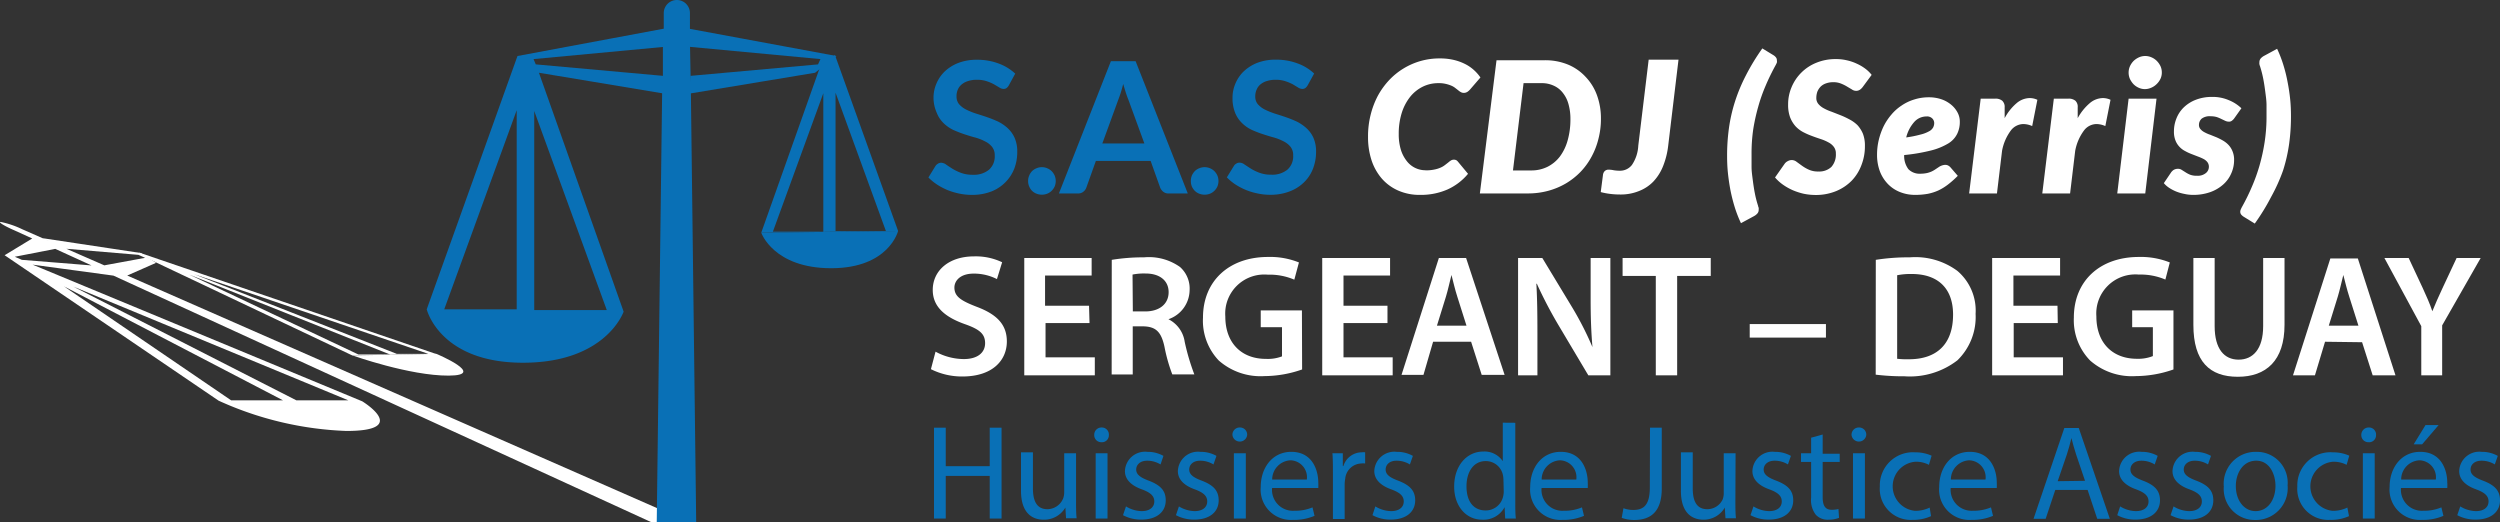 <svg xmlns="http://www.w3.org/2000/svg" viewBox="0 0 259.77 54.28"><rect x="0" y="0" width="259.77" height="54.28" fill="#333333" stroke="none"/><defs><style>.cls-1{fill:#fff;}.cls-2{fill:#0970b6;}</style></defs><g id="Calque_2" data-name="Calque 2"><g id="logo_header_-_copie" data-name="logo_header - copie"><path class="cls-1" d="M14.63,26.29,4.43,24.75l1.31.58L2.47,23.89l-.14-.06a9.51,9.51,0,0,0-2.26-.77c-.27,0,.28.36,1.23.79l.14.06,1.91.87L.48,26.52,22.71,41.63A35,35,0,0,0,36,44.78c6.71,0,1.64-3.08,1.64-3.08L3.39,27.5l8.4,1.14L67.72,54.28h3.93L13.22,28.63l3-1.32M29.41,41.6l-5.39,0L6.64,29.75Zm6.79,0-5.4,0L7.62,29.78ZM2.27,27l-.73-.32,4.2-.82,3.77,1.72Zm12.81-.21-4.24.78.82.36L6.9,25.85l7.48.63Z"/><path class="cls-1" d="M36.62,36.93s5.94,2.12,10,2.1-1.27-2.26-1.27-2.26"/><path class="cls-1" d="M14.42,26.23l1.1.71,21.1,10,8.69-.16Zm26.1,10.6-3.29,0L19.66,28.53ZM20.17,28.49l24.34,8.28-3.28,0Z"/><path class="cls-2" d="M86.91,5.82,71.69,3V4l0-2.51V1.36a1.36,1.36,0,1,0-2.72,0s0,.07,0,.11l0,1.51L53.77,5.82,44.34,32.14s1.34,5.55,10,5.55,10.46-5.31,10.46-5.31L56,7.56,68.8,9.69l-.56,44.59h4.1L71.79,9.7l12.9-2.14m-31,24.58H46.16l7.53-20.69Zm9.36.08H55.51V11.53ZM55.67,6.69l-.23-.55L68.88,4.88l0,3ZM85,6.69,71.77,7.88v.63L71.7,4.87,85.25,6.14Z"/><path class="cls-2" d="M79.1,24.18s1.27,3.69,7.27,3.69S93.32,24,93.32,24"/><path class="cls-2" d="M86.76,5.72,85.22,6.93,79.1,24.18,93.32,24ZM85.55,24.07H80.31L85.55,9.69ZM86.82,9.63,92.05,24H86.82Z"/><path class="cls-2" d="M104.83,8.86a.9.9,0,0,1-.24.29.55.55,0,0,1-.32.09.8.8,0,0,1-.43-.15l-.56-.33a4.44,4.44,0,0,0-.75-.32,3.13,3.13,0,0,0-1-.15,2.86,2.86,0,0,0-.93.13,1.85,1.85,0,0,0-.67.35,1.45,1.45,0,0,0-.41.55,1.75,1.75,0,0,0-.13.7,1.24,1.24,0,0,0,.27.81,2.44,2.44,0,0,0,.72.55,7.55,7.55,0,0,0,1,.41c.38.12.77.24,1.17.38a11.9,11.9,0,0,1,1.17.47,4.26,4.26,0,0,1,1,.69,3.11,3.11,0,0,1,.71,1,3.51,3.51,0,0,1,.27,1.45,4.81,4.81,0,0,1-.31,1.75A4.2,4.2,0,0,1,103,19.9a5.52,5.52,0,0,1-2,.35,6.3,6.3,0,0,1-1.3-.13,7.15,7.15,0,0,1-1.22-.36,6.62,6.62,0,0,1-1.09-.57,5.27,5.27,0,0,1-.92-.75l.75-1.22a.88.88,0,0,1,.25-.22.62.62,0,0,1,.32-.09.93.93,0,0,1,.52.19c.18.13.4.27.65.43a5.27,5.27,0,0,0,.89.43,3.43,3.43,0,0,0,1.22.2,2.48,2.48,0,0,0,1.69-.52,1.84,1.84,0,0,0,.6-1.48,1.39,1.39,0,0,0-.27-.89,2.07,2.07,0,0,0-.72-.57,5,5,0,0,0-1-.4c-.38-.1-.77-.22-1.16-.35s-.78-.28-1.16-.45a3.78,3.78,0,0,1-1-.7,3,3,0,0,1-.71-1.07A3.85,3.85,0,0,1,97,10.15a3.7,3.7,0,0,1,.3-1.46,3.79,3.79,0,0,1,.87-1.27,4.34,4.34,0,0,1,1.41-.88,5.22,5.22,0,0,1,1.92-.33,6.24,6.24,0,0,1,2.24.38,5.13,5.13,0,0,1,1.75,1.06Z"/><path class="cls-2" d="M106.83,18.81a1.3,1.3,0,0,1,.11-.56,1.44,1.44,0,0,1,.29-.46,1.31,1.31,0,0,1,.46-.3,1.41,1.41,0,0,1,1.14,0,1.37,1.37,0,0,1,.45.3,1.49,1.49,0,0,1,.31.46,1.48,1.48,0,0,1,0,1.12,1.44,1.44,0,0,1-.31.45,1.37,1.37,0,0,1-.45.3,1.53,1.53,0,0,1-1.14,0,1.31,1.31,0,0,1-.46-.3,1.39,1.39,0,0,1-.29-.45A1.3,1.3,0,0,1,106.83,18.81Z"/><path class="cls-2" d="M123.42,20.1h-2a.81.81,0,0,1-.54-.17,1.07,1.07,0,0,1-.32-.41l-1-2.8h-5.69l-1,2.8a.92.92,0,0,1-.3.4.8.8,0,0,1-.54.18h-2l5.4-13.74H118Zm-4.51-5.19-1.67-4.57c-.08-.2-.17-.44-.26-.72s-.18-.58-.27-.9c-.08.32-.16.62-.25.9s-.18.53-.26.74l-1.66,4.55Z"/><path class="cls-2" d="M123.74,18.81a1.47,1.47,0,0,1,.1-.56,1.66,1.66,0,0,1,.3-.46,1.31,1.31,0,0,1,.46-.3,1.41,1.41,0,0,1,1.14,0,1.37,1.37,0,0,1,.45.3,1.49,1.49,0,0,1,.31.46,1.48,1.48,0,0,1,0,1.12,1.44,1.44,0,0,1-.31.45,1.37,1.37,0,0,1-.45.3,1.53,1.53,0,0,1-1.14,0,1.31,1.31,0,0,1-.46-.3,1.61,1.61,0,0,1-.3-.45A1.47,1.47,0,0,1,123.74,18.81Z"/><path class="cls-2" d="M135.88,8.86a.92.92,0,0,1-.25.29.52.52,0,0,1-.31.09.83.83,0,0,1-.44-.15l-.55-.33a5,5,0,0,0-.76-.32,3.13,3.13,0,0,0-1-.15,2.94,2.94,0,0,0-.93.13,1.85,1.85,0,0,0-.67.35,1.42,1.42,0,0,0-.4.55,1.75,1.75,0,0,0-.14.7,1.24,1.24,0,0,0,.27.81,2.44,2.44,0,0,0,.72.55,8.32,8.32,0,0,0,1,.41c.38.12.77.24,1.17.38a11.9,11.9,0,0,1,1.17.47,4.4,4.4,0,0,1,1,.69,3,3,0,0,1,.72,1,3.51,3.51,0,0,1,.27,1.45,4.81,4.81,0,0,1-.32,1.75,3.94,3.94,0,0,1-.93,1.41,4.28,4.28,0,0,1-1.5.95,5.52,5.52,0,0,1-2,.35,6.14,6.14,0,0,1-1.29-.13,6.89,6.89,0,0,1-1.22-.36,6.72,6.72,0,0,1-1.1-.57,5.2,5.2,0,0,1-.91-.75l.75-1.22a.67.67,0,0,1,.25-.22.59.59,0,0,1,.32-.09.87.87,0,0,1,.51.19l.66.43a4.92,4.92,0,0,0,.89.43,3.35,3.35,0,0,0,1.22.2,2.48,2.48,0,0,0,1.69-.52,1.84,1.84,0,0,0,.6-1.48,1.39,1.39,0,0,0-.27-.89,2.17,2.17,0,0,0-.72-.57,5.29,5.29,0,0,0-1-.4c-.38-.1-.76-.22-1.16-.35s-.78-.28-1.16-.45a3.58,3.58,0,0,1-1-.7,3.06,3.06,0,0,1-.72-1.07,4,4,0,0,1-.27-1.58,3.7,3.7,0,0,1,.3-1.46,3.79,3.79,0,0,1,.87-1.27,4.4,4.4,0,0,1,1.4-.88,5.22,5.22,0,0,1,1.92-.33,6.24,6.24,0,0,1,2.24.38,5,5,0,0,1,1.75,1.06Z"/><path class="cls-1" d="M148.11,17.7a4.1,4.1,0,0,0,.91-.08,3,3,0,0,0,.66-.2,2,2,0,0,0,.46-.27l.35-.27a2.26,2.26,0,0,1,.28-.21.6.6,0,0,1,.29-.08.62.62,0,0,1,.25.05.65.65,0,0,1,.15.12l1.08,1.3a5.94,5.94,0,0,1-2.14,1.63,6.86,6.86,0,0,1-2.82.56,5.49,5.49,0,0,1-2.32-.46,4.85,4.85,0,0,1-1.71-1.27,5.62,5.62,0,0,1-1.05-1.91,7.72,7.72,0,0,1-.35-2.39,9.07,9.07,0,0,1,.26-2.25,8.74,8.74,0,0,1,.75-2,7.94,7.94,0,0,1,1.17-1.63,7.21,7.21,0,0,1,3.28-2,7.17,7.17,0,0,1,2-.27,6.19,6.19,0,0,1,1.42.15,5.27,5.27,0,0,1,1.16.41,4.08,4.08,0,0,1,.93.62,4.47,4.47,0,0,1,.71.8l-1.08,1.25a1.55,1.55,0,0,1-.27.24.68.68,0,0,1-.4.11.6.6,0,0,1-.29-.08,1.48,1.48,0,0,1-.27-.19l-.31-.24a1.77,1.77,0,0,0-.41-.24,3.36,3.36,0,0,0-.56-.18,3,3,0,0,0-.78-.08,3.64,3.64,0,0,0-1.63.37,3.91,3.91,0,0,0-1.31,1.06,5.18,5.18,0,0,0-.87,1.67,7.22,7.22,0,0,0-.31,2.2,5.49,5.49,0,0,0,.21,1.58,3.57,3.57,0,0,0,.59,1.17,2.44,2.44,0,0,0,2,1Z"/><path class="cls-1" d="M166.35,12.29a8.26,8.26,0,0,1-.26,2.14,7.73,7.73,0,0,1-.73,1.88,7.13,7.13,0,0,1-1.15,1.57,7.33,7.33,0,0,1-1.52,1.19,7.43,7.43,0,0,1-1.83.76,8,8,0,0,1-2.09.27h-5L155.5,6.26h5a6.19,6.19,0,0,1,2.45.46A5.23,5.23,0,0,1,164.77,8a5.42,5.42,0,0,1,1.17,1.9A7,7,0,0,1,166.35,12.29Zm-3.17.07a5.61,5.61,0,0,0-.2-1.53,3.21,3.21,0,0,0-.58-1.17,2.45,2.45,0,0,0-.94-.75,2.9,2.9,0,0,0-1.28-.27h-1.87l-1.1,9.07h1.86a3.77,3.77,0,0,0,1.71-.37,3.72,3.72,0,0,0,1.3-1.07,5.05,5.05,0,0,0,.81-1.68A8,8,0,0,0,163.18,12.36Z"/><path class="cls-1" d="M173.34,15.13a8.28,8.28,0,0,1-.52,2.1,5.07,5.07,0,0,1-1,1.61,4.13,4.13,0,0,1-1.49,1,5,5,0,0,1-2,.37,8,8,0,0,1-1-.06,7.48,7.48,0,0,1-1-.19l.23-1.77a.69.69,0,0,1,.17-.4.56.56,0,0,1,.44-.16,2.5,2.5,0,0,1,.51.06,4,4,0,0,0,.63.05,1.56,1.56,0,0,0,1.26-.6,3.91,3.91,0,0,0,.66-2l1.08-8.94h3.1Z"/><path class="cls-1" d="M182,16c0,.42,0,.86,0,1.33s.07.93.13,1.4.13.94.22,1.39a10.67,10.67,0,0,0,.33,1.27c0,.07.05.15.06.21a.68.68,0,0,1,0,.19.56.56,0,0,1-.15.41,1.28,1.28,0,0,1-.34.26l-1.35.73a12.85,12.85,0,0,1-.65-1.67,18,18,0,0,1-.45-1.79c-.11-.6-.2-1.2-.26-1.8s-.08-1.18-.08-1.73a20.8,20.8,0,0,1,.19-2.88,16.57,16.57,0,0,1,.63-2.77,17.59,17.59,0,0,1,1.14-2.73,22.45,22.45,0,0,1,1.7-2.79l1.18.72a.93.93,0,0,1,.23.21.44.44,0,0,1,.1.3.59.59,0,0,1,0,.25,3.16,3.16,0,0,1-.16.32c-.36.66-.7,1.35-1,2.06a16.94,16.94,0,0,0-.78,2.21,20.36,20.36,0,0,0-.52,2.37A17.42,17.42,0,0,0,182,16Z"/><path class="cls-1" d="M193.58,9a1.28,1.28,0,0,1-.33.33.71.71,0,0,1-.39.11.78.78,0,0,1-.44-.15L191.93,9a4,4,0,0,0-.62-.31,2.12,2.12,0,0,0-.83-.15,2.2,2.2,0,0,0-.76.13,1.46,1.46,0,0,0-.55.34,1.72,1.72,0,0,0-.33.51,2,2,0,0,0-.11.65.94.94,0,0,0,.22.64,1.89,1.89,0,0,0,.57.45,4.94,4.94,0,0,0,.8.35l.92.36a8.5,8.5,0,0,1,.92.43A3.49,3.49,0,0,1,193,13a3.09,3.09,0,0,1,.57.89,3.39,3.39,0,0,1,.21,1.26,5.33,5.33,0,0,1-.36,2,4.7,4.7,0,0,1-1,1.61,4.88,4.88,0,0,1-1.64,1.1,5.52,5.52,0,0,1-2.17.4,6.12,6.12,0,0,1-1.2-.13,6.56,6.56,0,0,1-1.16-.38,6,6,0,0,1-1-.57,4.43,4.43,0,0,1-.81-.74L185.45,17a.92.92,0,0,1,.32-.26.86.86,0,0,1,.4-.11.84.84,0,0,1,.52.19l.55.4a4,4,0,0,0,.71.41,2.27,2.27,0,0,0,1,.19,1.84,1.84,0,0,0,1.34-.47,1.92,1.92,0,0,0,.47-1.39,1.1,1.1,0,0,0-.22-.71,1.61,1.61,0,0,0-.56-.46,4.47,4.47,0,0,0-.79-.34c-.3-.1-.6-.2-.91-.32a7.38,7.38,0,0,1-.91-.4,3,3,0,0,1-.8-.61,3.1,3.1,0,0,1-.56-.92,3.75,3.75,0,0,1-.21-1.35,4.51,4.51,0,0,1,.35-1.77,4.66,4.66,0,0,1,2.56-2.55,5.23,5.23,0,0,1,2.07-.39,4.8,4.8,0,0,1,1.14.13,4.88,4.88,0,0,1,1,.34,4.61,4.61,0,0,1,.89.52,3.45,3.45,0,0,1,.67.65Z"/><path class="cls-1" d="M203.64,12.67a2.77,2.77,0,0,1-.27,1.23,2.41,2.41,0,0,1-.92,1,6.54,6.54,0,0,1-1.78.73,18.59,18.59,0,0,1-2.81.48,2.26,2.26,0,0,0,.44,1.47,1.62,1.62,0,0,0,1.25.47,3.31,3.31,0,0,0,.68-.07,2.65,2.65,0,0,0,.5-.17,2.71,2.71,0,0,0,.38-.22l.33-.22a1.29,1.29,0,0,1,.33-.17,1.13,1.13,0,0,1,.39-.07.68.68,0,0,1,.27.07.88.88,0,0,1,.24.19l.76.88a9.81,9.81,0,0,1-1,.89,5.53,5.53,0,0,1-1,.62,5.06,5.06,0,0,1-1.12.36,7.42,7.42,0,0,1-1.3.11,4.18,4.18,0,0,1-1.6-.3,3.55,3.55,0,0,1-1.26-.85,3.89,3.89,0,0,1-.82-1.31,4.87,4.87,0,0,1-.29-1.71,6.55,6.55,0,0,1,.18-1.54,7.13,7.13,0,0,1,.5-1.41,5.88,5.88,0,0,1,.81-1.22,4.83,4.83,0,0,1,1.07-.95,4.73,4.73,0,0,1,1.3-.62,4.91,4.91,0,0,1,1.5-.23,4,4,0,0,1,1.4.23,3.2,3.2,0,0,1,1,.59,2.65,2.65,0,0,1,.64.83A2,2,0,0,1,203.64,12.67Zm-3.46-.57a1.7,1.7,0,0,0-1.28.58,3.79,3.79,0,0,0-.83,1.6,11.36,11.36,0,0,0,1.49-.3,3.38,3.38,0,0,0,.89-.34,1,1,0,0,0,.42-.4,1,1,0,0,0,.11-.46.67.67,0,0,0-.19-.46A.76.76,0,0,0,200.18,12.1Z"/><path class="cls-1" d="M204.61,20.1l1.2-9.85h1.52a1.09,1.09,0,0,1,.71.21.86.86,0,0,1,.26.7v1.12a5.29,5.29,0,0,1,1.23-1.55,2.15,2.15,0,0,1,1.38-.54,1.89,1.89,0,0,1,.79.18l-.54,2.73a2.31,2.31,0,0,0-.92-.21,1.66,1.66,0,0,0-1.29.66,5.08,5.08,0,0,0-.92,2.12l-.53,4.43Z"/><path class="cls-1" d="M212.21,20.1l1.2-9.85h1.52a1.09,1.09,0,0,1,.71.21.85.85,0,0,1,.25.7v1.12a5.47,5.47,0,0,1,1.24-1.55,2.15,2.15,0,0,1,1.38-.54,1.89,1.89,0,0,1,.79.18l-.54,2.73a2.31,2.31,0,0,0-.92-.21,1.65,1.65,0,0,0-1.29.66,5.08,5.08,0,0,0-.92,2.12l-.53,4.43Z"/><path class="cls-1" d="M224.08,10.25l-1.17,9.85H220l1.18-9.85Zm.55-2.7a1.52,1.52,0,0,1-.15.66,1.9,1.9,0,0,1-.4.54,1.76,1.76,0,0,1-.56.37,1.65,1.65,0,0,1-.65.14,1.57,1.57,0,0,1-.64-.14,1.79,1.79,0,0,1-.54-.37,2.25,2.25,0,0,1-.37-.54,1.65,1.65,0,0,1,0-1.33,1.93,1.93,0,0,1,.38-.55,2,2,0,0,1,.55-.37,1.57,1.57,0,0,1,.64-.14,1.61,1.61,0,0,1,.65.13,1.76,1.76,0,0,1,.56.37,2,2,0,0,1,.39.55A1.56,1.56,0,0,1,224.63,7.55Z"/><path class="cls-1" d="M232.14,12.32a1.1,1.1,0,0,1-.25.24.46.46,0,0,1-.3.08.88.88,0,0,1-.38-.09l-.4-.19a3.66,3.66,0,0,0-.48-.2,2.33,2.33,0,0,0-.62-.08,1.39,1.39,0,0,0-.94.25.87.87,0,0,0-.28.65.63.63,0,0,0,.16.44,1.36,1.36,0,0,0,.41.32,3.6,3.6,0,0,0,.59.26l.67.27a7,7,0,0,1,.67.34,2.56,2.56,0,0,1,.58.46,2.1,2.1,0,0,1,.41.66,2.23,2.23,0,0,1,.16.9,3.36,3.36,0,0,1-.3,1.4,3.25,3.25,0,0,1-.84,1.15,4.06,4.06,0,0,1-1.33.78,5.21,5.21,0,0,1-1.77.29,4.12,4.12,0,0,1-.92-.1,4.75,4.75,0,0,1-.86-.25,4.33,4.33,0,0,1-.74-.39,2.56,2.56,0,0,1-.54-.48l.73-1.08a1,1,0,0,1,.3-.3.87.87,0,0,1,.44-.11.68.68,0,0,1,.4.12l.38.24a2.92,2.92,0,0,0,.47.25,1.82,1.82,0,0,0,.72.11,1.31,1.31,0,0,0,.93-.28.83.83,0,0,0,.31-.66.77.77,0,0,0-.16-.48,1.24,1.24,0,0,0-.41-.33,5.31,5.31,0,0,0-.58-.25L227.7,16a5,5,0,0,1-.66-.31,2.07,2.07,0,0,1-.58-.44,2,2,0,0,1-.41-.65,2.43,2.43,0,0,1-.16-.94,3.57,3.57,0,0,1,.25-1.33,3.27,3.27,0,0,1,.75-1.15,3.74,3.74,0,0,1,1.24-.8,4.6,4.6,0,0,1,1.73-.31,4.25,4.25,0,0,1,1.76.35,4.11,4.11,0,0,1,1.28.83Z"/><path class="cls-1" d="M235.51,12.26c0-.42,0-.86,0-1.33s-.07-.93-.13-1.4-.13-.94-.22-1.39a11.19,11.19,0,0,0-.33-1.27.83.83,0,0,1-.06-.21.68.68,0,0,1,0-.19.58.58,0,0,1,.15-.41,1.28,1.28,0,0,1,.34-.26l1.35-.73a12.46,12.46,0,0,1,.65,1.68,15.42,15.42,0,0,1,.44,1.78c.12.61.21,1.21.27,1.81s.08,1.17.08,1.72a20.8,20.8,0,0,1-.19,2.88,16.57,16.57,0,0,1-.63,2.77A18.18,18.18,0,0,1,236,20.44a22.58,22.58,0,0,1-1.71,2.79l-1.17-.72a1.21,1.21,0,0,1-.24-.21.49.49,0,0,1-.1-.3.61.61,0,0,1,.06-.25,3.16,3.16,0,0,1,.16-.32,21.63,21.63,0,0,0,1-2.05,18.09,18.09,0,0,0,.79-2.21,20.08,20.08,0,0,0,.52-2.38A17.42,17.42,0,0,0,235.51,12.26Z"/><path class="cls-1" d="M97.21,36.54a6.18,6.18,0,0,0,2.94.77c1.42,0,2.21-.66,2.21-1.65s-.61-1.46-2.16-2c-2-.72-3.28-1.78-3.28-3.53,0-2,1.66-3.49,4.29-3.49a6.36,6.36,0,0,1,2.92.61L103.59,29a5.25,5.25,0,0,0-2.42-.57c-1.4,0-2,.75-2,1.45,0,.94.7,1.37,2.32,2,2.11.79,3.13,1.86,3.13,3.6,0,1.95-1.48,3.64-4.61,3.64a7.18,7.18,0,0,1-3.28-.76Z"/><path class="cls-1" d="M113.21,33.57h-4.57v3.56h5.12V39h-7.33V26.81h7v1.82h-4.84v3.14h4.57Z"/><path class="cls-1" d="M115.52,27a20.16,20.16,0,0,1,3.35-.26,5.58,5.58,0,0,1,3.74,1,3,3,0,0,1,1,2.43,3.24,3.24,0,0,1-2.2,3v0a3.12,3.12,0,0,1,1.69,2.35,23.24,23.24,0,0,0,1,3.38h-2.29a17,17,0,0,1-.81-2.86c-.34-1.59-.92-2.09-2.18-2.13h-1.12v5h-2.19Zm2.19,5.36H119c1.49,0,2.43-.79,2.43-2s-.94-1.94-2.38-1.94a6,6,0,0,0-1.37.11Z"/><path class="cls-1" d="M135.3,38.39a11.94,11.94,0,0,1-3.91.69,6.57,6.57,0,0,1-4.75-1.62A6,6,0,0,1,125,33c0-3.83,2.74-6.3,6.75-6.3a8,8,0,0,1,3.22.57l-.48,1.79a6.55,6.55,0,0,0-2.76-.52,4.06,4.06,0,0,0-4.41,4.35c0,2.76,1.69,4.4,4.21,4.4a4.11,4.11,0,0,0,1.68-.26V34H131V32.25h4.28Z"/><path class="cls-1" d="M144.17,33.57H139.6v3.56h5.11V39h-7.32V26.81h7.05v1.82H139.6v3.14h4.57Z"/><path class="cls-1" d="M148.91,35.51l-1,3.44h-2.28l3.88-12.14h2.83l4,12.14h-2.38l-1.1-3.44Zm3.47-1.67-.95-3c-.24-.74-.43-1.57-.61-2.27h0c-.18.7-.36,1.55-.58,2.27l-.93,3Z"/><path class="cls-1" d="M157.74,39V26.81h2.52L163.4,32a33.24,33.24,0,0,1,2.07,4.07h0c-.14-1.62-.19-3.19-.19-5V26.81h2.05V39h-2.29l-3.17-5.33a45.19,45.19,0,0,1-2.18-4.19h-.05c.09,1.57.11,3.17.11,5.17V39Z"/><path class="cls-1" d="M172.05,28.67H168.6V26.81h9.16v1.86h-3.49V39h-2.22Z"/><path class="cls-1" d="M189.73,33.67v1.41h-7.92V33.67Z"/><path class="cls-1" d="M194.91,27a21.49,21.49,0,0,1,3.53-.26,7.35,7.35,0,0,1,4.95,1.41,5.41,5.41,0,0,1,1.89,4.46,6.27,6.27,0,0,1-1.89,4.83,8.08,8.08,0,0,1-5.49,1.66,24,24,0,0,1-3-.17Zm2.22,10.28a8.8,8.8,0,0,0,1.22.05c2.88,0,4.59-1.56,4.59-4.64,0-2.69-1.53-4.22-4.3-4.22a7.1,7.1,0,0,0-1.51.13Z"/><path class="cls-1" d="M213.82,33.57h-4.58v3.56h5.12V39H207V26.81h7.06v1.82h-4.85v3.14h4.58Z"/><path class="cls-1" d="M225.84,38.39a11.94,11.94,0,0,1-3.91.69,6.57,6.57,0,0,1-4.75-1.62A6,6,0,0,1,215.49,33c0-3.83,2.73-6.3,6.75-6.3a8.08,8.08,0,0,1,3.22.57L225,29.05a6.55,6.55,0,0,0-2.76-.52,4.06,4.06,0,0,0-4.41,4.35c0,2.76,1.69,4.4,4.21,4.4A4.11,4.11,0,0,0,223.7,37V34h-2.15V32.25h4.29Z"/><path class="cls-1" d="M230.12,26.81v7.08c0,2.38,1,3.48,2.49,3.48s2.55-1.1,2.55-3.48V26.81h2.22v6.94c0,3.74-1.93,5.4-4.85,5.4s-4.62-1.57-4.62-5.39V26.81Z"/><path class="cls-1" d="M241.59,35.51,240.54,39h-2.28l3.88-12.14H245L248.91,39h-2.37l-1.1-3.44Zm3.47-1.67-.95-3c-.24-.74-.44-1.57-.62-2.27h0c-.18.7-.36,1.55-.58,2.27l-.93,3Z"/><path class="cls-1" d="M251.59,39V33.89l-3.83-7.08h2.52l1.46,3.12c.41.9.72,1.58,1,2.41h0c.31-.77.65-1.53,1.06-2.41l1.46-3.12h2.5l-4,7V39Z"/><path class="cls-2" d="M98.27,44.44v4h4.57v-4h1.23v9.44h-1.23V49.45H98.27v4.43H97.05V44.44Z"/><path class="cls-2" d="M111.81,52c0,.7,0,1.32.06,1.85h-1.1l-.07-1.11h0A2.56,2.56,0,0,1,108.43,54c-1.06,0-2.34-.58-2.34-3v-4h1.24v3.75c0,1.29.39,2.16,1.51,2.16a1.79,1.79,0,0,0,1.63-1.12,1.81,1.81,0,0,0,.11-.63V47.1h1.23Z"/><path class="cls-2" d="M115.22,45.2a.72.72,0,0,1-.78.75.73.73,0,0,1-.74-.75.75.75,0,0,1,.77-.78A.73.73,0,0,1,115.22,45.2Zm-1.37,8.68V47.1h1.23v6.78Z"/><path class="cls-2" d="M117,52.62a3.2,3.2,0,0,0,1.62.49c.9,0,1.32-.45,1.32-1s-.35-.91-1.26-1.25c-1.22-.43-1.79-1.1-1.79-1.91a2.09,2.09,0,0,1,2.34-2,3.32,3.32,0,0,1,1.66.42l-.3.89a2.65,2.65,0,0,0-1.39-.39c-.73,0-1.14.42-1.14.92s.41.82,1.29,1.15c1.18.45,1.78,1,1.78,2.05,0,1.19-.92,2-2.53,2a3.88,3.88,0,0,1-1.91-.46Z"/><path class="cls-2" d="M122.5,52.62a3.24,3.24,0,0,0,1.63.49c.89,0,1.31-.45,1.31-1s-.35-.91-1.26-1.25c-1.22-.43-1.79-1.1-1.79-1.91a2.09,2.09,0,0,1,2.34-2,3.33,3.33,0,0,1,1.67.42l-.31.89a2.65,2.65,0,0,0-1.39-.39c-.73,0-1.13.42-1.13.92s.4.82,1.29,1.15c1.17.45,1.77,1,1.77,2.05,0,1.19-.92,2-2.53,2a3.91,3.91,0,0,1-1.91-.46Z"/><path class="cls-2" d="M129.59,45.2a.77.77,0,0,1-1.53,0,.75.75,0,0,1,.77-.78A.74.74,0,0,1,129.59,45.2Zm-1.38,8.68V47.1h1.24v6.78Z"/><path class="cls-2" d="M132.18,50.71a2.17,2.17,0,0,0,2.32,2.36,4.57,4.57,0,0,0,1.88-.35l.21.88a5.43,5.43,0,0,1-2.26.42A3.15,3.15,0,0,1,131,50.6c0-2,1.21-3.65,3.18-3.65,2.21,0,2.8,1.94,2.8,3.19a5.55,5.55,0,0,1,0,.57Zm3.61-.88a1.76,1.76,0,0,0-1.71-2,2,2,0,0,0-1.89,2Z"/><path class="cls-2" d="M138.5,49.22c0-.8,0-1.49-.05-2.12h1.08l0,1.33h.06A2,2,0,0,1,141.5,47a1.25,1.25,0,0,1,.35,0v1.16a1.71,1.71,0,0,0-.42,0,1.73,1.73,0,0,0-1.65,1.58,3.34,3.34,0,0,0-.06.58v3.61H138.5Z"/><path class="cls-2" d="M142.91,52.62a3.24,3.24,0,0,0,1.63.49c.9,0,1.32-.45,1.32-1s-.35-.91-1.27-1.25c-1.21-.43-1.79-1.1-1.79-1.91a2.09,2.09,0,0,1,2.34-2,3.33,3.33,0,0,1,1.67.42l-.31.89a2.65,2.65,0,0,0-1.39-.39c-.73,0-1.13.42-1.13.92s.4.82,1.29,1.15c1.17.45,1.78,1,1.78,2.05,0,1.19-.93,2-2.54,2a3.84,3.84,0,0,1-1.9-.46Z"/><path class="cls-2" d="M157.45,43.93v8.2c0,.6,0,1.29.06,1.75H156.4l-.06-1.18h0A2.49,2.49,0,0,1,154,54c-1.64,0-2.9-1.38-2.9-3.44,0-2.26,1.39-3.64,3-3.64a2.28,2.28,0,0,1,2.05,1h0v-4Zm-1.23,5.93a2.37,2.37,0,0,0-.06-.52,1.81,1.81,0,0,0-1.78-1.43c-1.27,0-2,1.12-2,2.62s.67,2.51,2,2.51a1.85,1.85,0,0,0,1.81-1.47,2.26,2.26,0,0,0,.06-.53Z"/><path class="cls-2" d="M160.18,50.71a2.17,2.17,0,0,0,2.32,2.36,4.57,4.57,0,0,0,1.88-.35l.21.88a5.47,5.47,0,0,1-2.26.42A3.15,3.15,0,0,1,159,50.6c0-2,1.2-3.65,3.18-3.65,2.21,0,2.8,1.94,2.8,3.19a5.55,5.55,0,0,1,0,.57Zm3.61-.88a1.76,1.76,0,0,0-1.71-2,2,2,0,0,0-1.89,2Z"/><path class="cls-2" d="M171.45,44.44h1.22v6.32c0,2.5-1.24,3.27-2.86,3.27a3.79,3.79,0,0,1-1.3-.22l.18-1a3.06,3.06,0,0,0,1,.18c1.09,0,1.74-.49,1.74-2.34Z"/><path class="cls-2" d="M180.32,52c0,.7,0,1.32.06,1.85h-1.09l-.07-1.11h0A2.54,2.54,0,0,1,177,54c-1.07,0-2.34-.58-2.34-3v-4h1.23v3.75c0,1.29.39,2.16,1.51,2.16A1.77,1.77,0,0,0,179,51.89a1.81,1.81,0,0,0,.11-.63V47.1h1.23Z"/><path class="cls-2" d="M182.2,52.62a3.2,3.2,0,0,0,1.62.49c.9,0,1.32-.45,1.32-1s-.35-.91-1.26-1.25c-1.22-.43-1.79-1.1-1.79-1.91a2.08,2.08,0,0,1,2.33-2,3.33,3.33,0,0,1,1.67.42l-.31.89a2.58,2.58,0,0,0-1.38-.39c-.73,0-1.14.42-1.14.92s.41.82,1.29,1.15c1.18.45,1.78,1,1.78,2.05,0,1.19-.92,2-2.54,2a3.87,3.87,0,0,1-1.9-.46Z"/><path class="cls-2" d="M189.39,45.15v2h1.77V48h-1.77v3.65c0,.85.24,1.32.93,1.32a2.82,2.82,0,0,0,.71-.08l.06.92A3,3,0,0,1,190,54a1.68,1.68,0,0,1-1.33-.52,2.49,2.49,0,0,1-.48-1.76V48h-1.05V47.1h1.05V45.48Z"/><path class="cls-2" d="M193.92,45.2a.77.77,0,0,1-1.53,0,.75.75,0,0,1,.77-.78A.74.74,0,0,1,193.92,45.2Zm-1.38,8.68V47.1h1.24v6.78Z"/><path class="cls-2" d="M200.65,53.63a4.47,4.47,0,0,1-1.94.39,3.22,3.22,0,0,1-3.38-3.46A3.44,3.44,0,0,1,199,47a4.1,4.1,0,0,1,1.71.35l-.28.95a2.84,2.84,0,0,0-1.43-.32,2.56,2.56,0,0,0,0,5.1,3.4,3.4,0,0,0,1.51-.34Z"/><path class="cls-2" d="M202.69,50.71A2.18,2.18,0,0,0,205,53.07a4.61,4.61,0,0,0,1.88-.35l.21.88a5.47,5.47,0,0,1-2.26.42,3.14,3.14,0,0,1-3.33-3.42c0-2,1.2-3.65,3.18-3.65,2.21,0,2.8,1.94,2.8,3.19a5.55,5.55,0,0,1,0,.57Zm3.62-.88a1.76,1.76,0,0,0-1.71-2,2,2,0,0,0-1.89,2Z"/><path class="cls-2" d="M213.56,50.91l-1,3h-1.26l3.2-9.44H216l3.23,9.44h-1.31l-1-3Zm3.09-.95-.92-2.72c-.21-.62-.35-1.18-.49-1.72h0c-.14.56-.29,1.13-.48,1.71L213.81,50Z"/><path class="cls-2" d="M220.3,52.62a3.24,3.24,0,0,0,1.63.49c.9,0,1.32-.45,1.32-1s-.35-.91-1.26-1.25c-1.22-.43-1.8-1.1-1.8-1.91a2.09,2.09,0,0,1,2.34-2,3.33,3.33,0,0,1,1.67.42l-.31.89a2.65,2.65,0,0,0-1.39-.39c-.72,0-1.13.42-1.13.92s.41.82,1.29,1.15c1.18.45,1.78,1,1.78,2.05,0,1.19-.93,2-2.54,2a3.84,3.84,0,0,1-1.9-.46Z"/><path class="cls-2" d="M225.85,52.62a3.2,3.2,0,0,0,1.62.49c.9,0,1.32-.45,1.32-1s-.35-.91-1.26-1.25c-1.22-.43-1.79-1.1-1.79-1.91a2.09,2.09,0,0,1,2.34-2,3.32,3.32,0,0,1,1.66.42l-.31.89a2.58,2.58,0,0,0-1.38-.39c-.73,0-1.14.42-1.14.92s.41.82,1.29,1.15c1.18.45,1.78,1,1.78,2.05,0,1.19-.92,2-2.53,2a3.88,3.88,0,0,1-1.91-.46Z"/><path class="cls-2" d="M237.7,50.43a3.31,3.31,0,0,1-3.38,3.6,3.22,3.22,0,0,1-3.25-3.48,3.31,3.31,0,0,1,3.36-3.6A3.21,3.21,0,0,1,237.7,50.43Zm-5.38.07c0,1.49.85,2.61,2.06,2.61s2.06-1.11,2.06-2.63c0-1.15-.58-2.61-2-2.61S232.32,49.22,232.32,50.5Z"/><path class="cls-2" d="M244.08,53.63a4.53,4.53,0,0,1-2,.39,3.22,3.22,0,0,1-3.37-3.46A3.44,3.44,0,0,1,242.4,47a4.1,4.1,0,0,1,1.71.35l-.28.95a2.87,2.87,0,0,0-1.43-.32,2.56,2.56,0,0,0,0,5.1,3.4,3.4,0,0,0,1.51-.34Z"/><path class="cls-2" d="M246.89,45.2a.72.72,0,0,1-.78.75.73.73,0,0,1-.75-.75.76.76,0,0,1,.77-.78A.73.73,0,0,1,246.89,45.2Zm-1.37,8.68V47.1h1.23v6.78Z"/><path class="cls-2" d="M249.48,50.71a2.18,2.18,0,0,0,2.33,2.36,4.52,4.52,0,0,0,1.87-.35l.21.88a5.38,5.38,0,0,1-2.25.42,3.15,3.15,0,0,1-3.34-3.42c0-2,1.21-3.65,3.18-3.65,2.22,0,2.81,1.94,2.81,3.19a3.4,3.4,0,0,1,0,.57Zm3.62-.88a1.76,1.76,0,0,0-1.71-2,2,2,0,0,0-1.89,2Zm.29-5.66-1.71,2h-.88l1.23-2Z"/><path class="cls-2" d="M255.64,52.62a3.24,3.24,0,0,0,1.63.49c.89,0,1.31-.45,1.31-1s-.35-.91-1.26-1.25c-1.22-.43-1.79-1.1-1.79-1.91a2.09,2.09,0,0,1,2.34-2,3.36,3.36,0,0,1,1.67.42l-.31.89a2.65,2.65,0,0,0-1.39-.39c-.73,0-1.13.42-1.13.92s.4.82,1.28,1.15c1.18.45,1.78,1,1.78,2.05,0,1.19-.92,2-2.53,2a3.91,3.91,0,0,1-1.91-.46Z"/></g></g></svg>